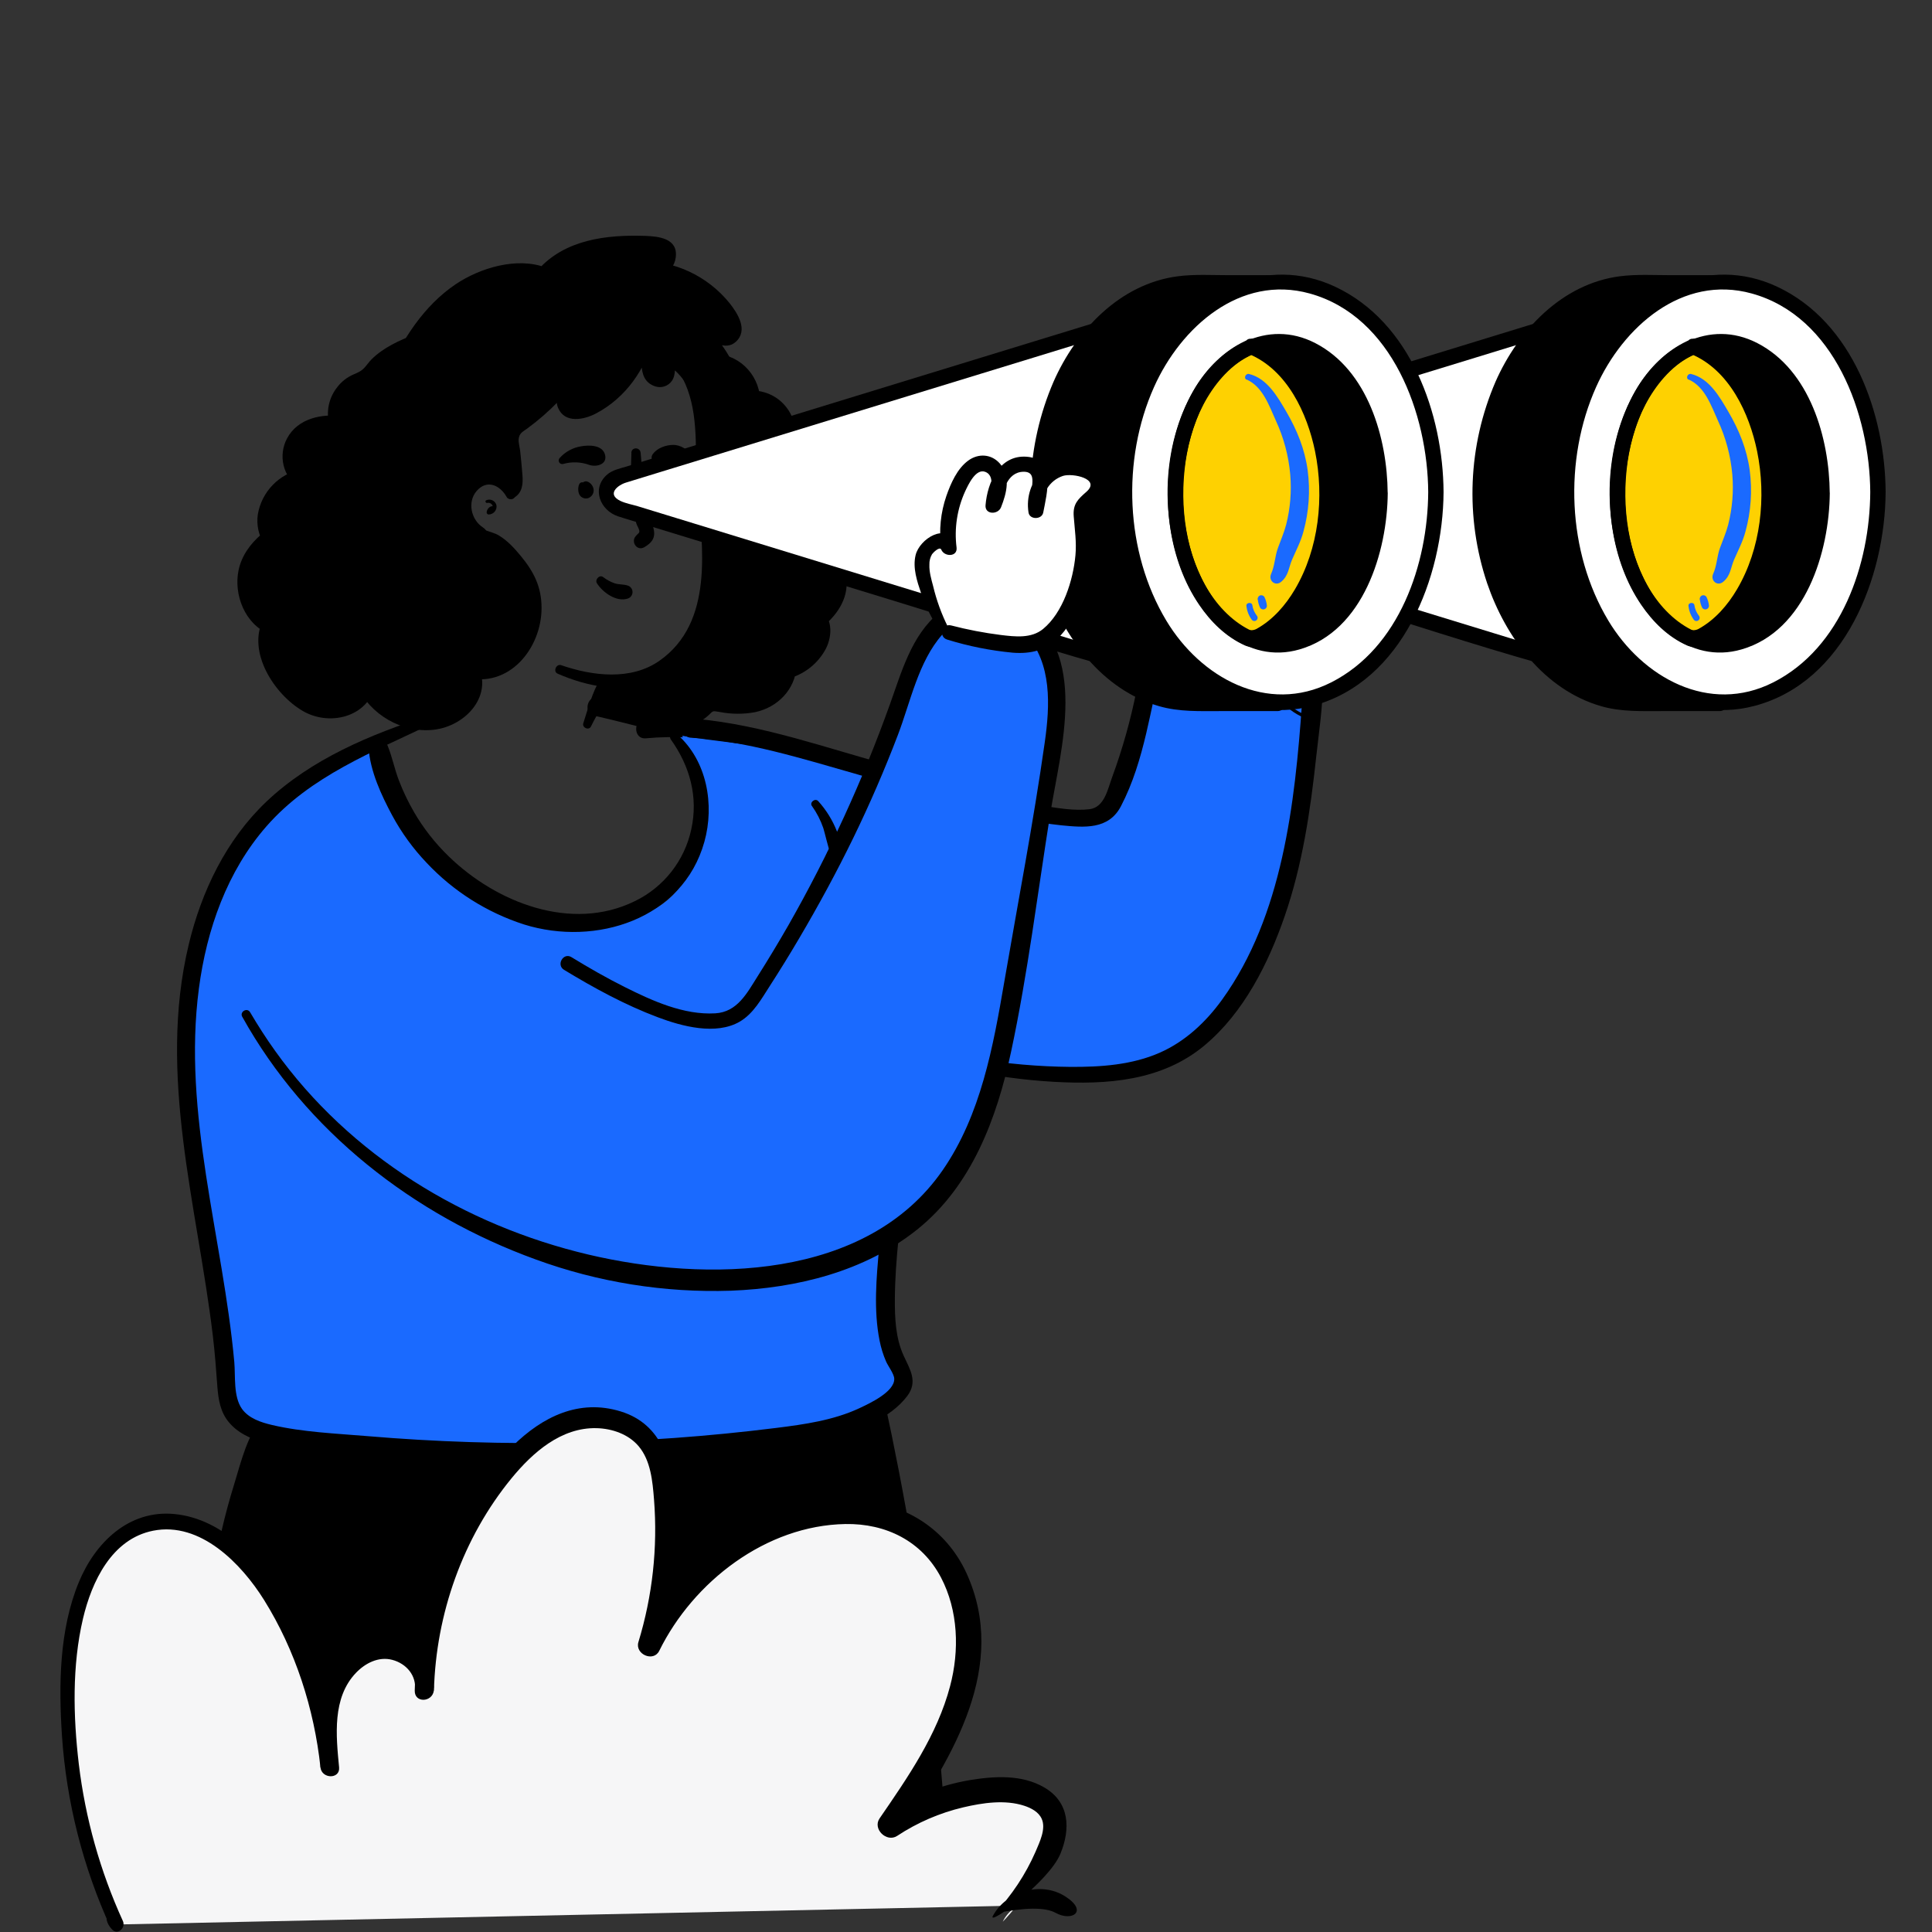 <?xml version="1.0" encoding="UTF-8"?>
<svg width="500px" height="500px" viewBox="0 0 500 500" version="1.1" xmlns="http://www.w3.org/2000/svg" xmlns:xlink="http://www.w3.org/1999/xlink">
    <rect x="0" y="0" width="500" height="500" fill="#333333" stroke="none"/>
    <title>Find_Hidden_Cameras</title>
    <g id="Find_Hidden_Cameras" stroke="none" stroke-width="1" fill="none" fill-rule="evenodd">
        <g id="Group" transform="translate(15.634, 61)" fill-rule="nonzero">
            <path d="M212.55,208.179 C228.23,213.807 244.727,216.831 261.386,217.131 C270.33,217.283 279.574,216.578 287.54,212.522 C295.607,208.408 301.697,201.178 306.304,193.384 C318.425,172.859 321.326,148.354 323.515,124.613 C324.386,115.209 324.927,104.805 319.231,97.246 C312.529,88.347 297.631,87.359 289.812,95.294 C283.734,101.466 282.474,110.73 280.756,119.217 C278.982,127.976 276.404,136.553 273.054,144.839 C272.301,146.69 271.419,148.642 269.724,149.706 C268.206,150.652 266.317,150.711 264.528,150.676 C252.643,150.423 241.069,147.09 229.649,143.787 L199.941,135.193 C184.142,130.62 174.073,126.113 157.687,127.547" id="Path" fill="#1A6AFF"></path>
            <path d="M212.226,209.36 C226.553,214.827 241.634,218.066 256.944,218.964 C270.818,219.764 285.052,218.794 296.137,209.519 C306.269,201.037 312.612,188.358 316.854,176.068 C321.449,162.784 323.503,148.754 325.003,134.829 C326.31,122.738 329.316,107.526 321.914,96.734 C315.989,88.1 304.086,85.196 294.554,89.193 C283.08,94.001 280.674,106.786 278.497,117.683 C276.991,125.279 274.896,132.747 272.23,140.019 C271.054,143.146 270.248,147.931 266.347,148.418 C262.446,148.906 257.968,148.113 254.079,147.496 C245.423,146.12 237.015,143.605 228.601,141.177 C219.972,138.685 211.355,136.177 202.753,133.653 C186.108,128.757 169.08,123.702 151.522,124.837 C148.15,125.054 148.186,130.391 151.522,130.074 C166.567,128.663 181.189,132.296 195.563,136.339 C209.937,140.383 224.282,144.827 238.745,148.683 C245.372,150.533 252.14,151.839 258.98,152.586 C264.982,153.174 271.266,153.761 274.455,147.666 C280.697,135.699 282.033,122.074 285.44,109.243 C286.893,103.788 289.253,98.075 294.236,94.965 C298.465,92.448 303.535,91.75 308.287,93.031 C320.932,96.317 322.097,109.989 321.326,120.945 C319.49,146.867 316.307,176.003 300.65,197.698 C296.472,203.488 291.118,208.525 284.528,211.429 C277.291,214.615 269.23,215.156 261.392,215.109 C244.897,214.959 228.527,212.226 212.879,207.009 C211.361,206.503 210.773,208.819 212.226,209.36 L212.226,209.36 Z" id="Path" fill="#000000"></path>
            <path d="M38.857,371.9 C39.392,352.233 43.348,332.809 50.548,314.497 C51.678,311.623 52.949,308.684 55.255,306.55 C58.603,303.435 63.493,302.577 68.094,301.889 C114.545,294.966 161.461,291.624 208.425,291.891 C219.173,337.284 225.586,383.594 227.579,430.197" id="Path" fill="#000000"></path>
            <path d="M40.263,371.9 C41.027,357.902 43.448,344.043 47.477,330.614 C49.383,324.266 51.348,317.313 54.661,311.535 C58.056,305.616 64.946,305.069 71.071,304.14 C100.142,299.869 129.379,297.024 158.783,295.606 C175.322,294.801 191.862,294.518 208.419,294.507 L205.889,292.585 C216.341,336.048 222.675,380.398 224.806,425.048 C225.306,435.158 229.378,415.097 228.489,403.852 C227.56,392.05 226.344,380.274 224.841,368.527 C221.523,342.523 216.822,316.696 210.95,291.145 C210.624,290.015 209.595,289.234 208.419,289.222 C177.239,288.95 146.067,290.347 115.036,293.408 C99.863,294.865 84.732,296.701 69.641,298.915 C63.652,299.791 57.044,300.579 52.731,305.322 C48.418,310.065 46.771,317.266 44.97,323.126 C40.06,338.926 37.533,355.368 37.474,371.912 C37.474,373.74 40.198,373.717 40.298,371.912 L40.263,371.9 Z" id="Path" fill="#000000"></path>
            <path d="M128.675,113.345 C136.259,116.643 145.114,118.43 153.128,115.532 C161.142,112.634 166.797,105.393 169.462,97.534 C172.51,88.517 172.063,79.113 171.039,69.796 C169.903,59.469 171.539,48.225 167.703,38.367 C164.343,29.739 157.435,23.214 147.886,22.715 C145.626,22.597 145.05,26.347 147.339,26.717 C154.593,27.893 159.854,33.036 162.325,39.849 C165.355,48.207 164.049,57.318 164.867,65.993 C166.244,80.588 169.127,100.085 155.076,109.971 C147.668,115.191 137.683,113.945 129.598,111.147 C128.328,110.706 127.416,112.799 128.675,113.339 L128.675,113.345 Z" id="Path" fill="#000000"></path>
            <path d="M135.382,64.101 C135.944,63.86 136.598,64.046 136.948,64.547 C137.489,65.161 137.595,66.046 137.212,66.769 C137.004,67.107 136.665,67.344 136.275,67.422 C135.886,67.5 135.481,67.412 135.159,67.181 C134.917,66.951 134.746,66.657 134.665,66.334 C134.537,65.914 134.493,65.473 134.535,65.035 C134.539,64.827 134.6,64.624 134.712,64.447 C134.821,64.28 135.021,64.196 135.218,64.236" id="Path" fill="#000000"></path>
            <path d="M135.453,64.365 C136.594,64.189 137.495,66.087 136.453,66.746 C135.088,67.61 134.729,64.735 135.329,64.653 C135.747,64.594 135.677,63.977 135.329,63.871 C133.953,63.454 133.876,65.682 134.117,66.481 C134.234,67.046 134.6,67.528 135.112,67.794 C135.625,68.059 136.23,68.08 136.759,67.851 C137.28,67.611 137.684,67.173 137.879,66.634 C138.075,66.095 138.047,65.5 137.801,64.982 C137.401,64.042 136.13,63.043 135.182,63.901 C134.959,64.107 135.182,64.4 135.453,64.365 L135.453,64.365 Z" id="Path" fill="#000000"></path>
            <path d="M158.047,63.125 C158.612,62.884 159.268,63.074 159.618,63.578 C160.157,64.19 160.263,65.071 159.883,65.793 C159.676,66.133 159.337,66.37 158.947,66.449 C158.558,66.529 158.153,66.442 157.83,66.211 C157.588,65.977 157.415,65.683 157.329,65.358 C157.206,64.937 157.164,64.496 157.206,64.059 C157.215,63.862 157.273,63.67 157.376,63.501 C157.489,63.334 157.691,63.251 157.888,63.289" id="Path" fill="#000000"></path>
            <path d="M158.124,63.389 C159.265,63.219 160.16,65.117 159.124,65.77 C157.753,66.64 157.4,63.76 157.994,63.677 C158.418,63.625 158.341,63.001 157.994,62.896 C156.617,62.478 156.541,64.712 156.782,65.511 C156.901,66.076 157.267,66.558 157.781,66.824 C158.294,67.089 158.9,67.11 159.43,66.881 C159.95,66.639 160.353,66.199 160.547,65.659 C160.742,65.12 160.712,64.525 160.466,64.007 C160.071,63.066 158.8,62.067 157.853,62.925 C157.624,63.131 157.853,63.431 158.124,63.389 L158.124,63.389 Z" id="Path" fill="#000000"></path>
            <path d="M130.105,59.075 C132.348,58.435 134.737,58.528 136.924,59.34 C138.807,59.927 141.631,59.163 140.937,56.642 C140.242,54.12 136.818,54.132 134.741,54.508 C132.602,54.85 130.646,55.92 129.204,57.535 C128.92,57.835 128.868,58.286 129.076,58.642 C129.284,58.999 129.704,59.175 130.105,59.075 L130.105,59.075 Z" id="Path" fill="#000000"></path>
            <path d="M147.78,56.189 C147.633,60.55 147.456,64.888 148.027,69.226 C148.215,71.035 148.567,72.824 149.08,74.569 C149.268,75.157 149.898,76.003 149.833,76.603 C149.792,76.985 149.557,76.985 148.892,77.749 C147.568,79.265 149.233,81.705 151.11,80.617 C154.952,78.401 153.628,76.103 152.516,72.659 C150.851,67.498 150.681,61.55 150.163,56.201 C150.022,54.678 147.809,54.626 147.756,56.201 L147.78,56.189 Z" id="Path" fill="#000000"></path>
            <path d="M117.666,67.392 C118.619,60.474 109.428,57.988 104.815,61.655 C98.749,66.475 100.779,75.968 106.869,79.8 C109.581,81.511 112.053,77.244 109.375,75.521 C106.316,73.552 105.257,69.009 107.675,66.117 C110.382,62.931 113.806,64.583 115.507,67.651 C115.96,68.462 117.519,68.403 117.666,67.369 L117.666,67.392 Z" id="Path" fill="#000000"></path>
            <path d="M110.488,69.15 C111.069,69.021 111.655,69.346 111.853,69.908 C111.904,70.204 111.82,70.507 111.624,70.734 C111.428,70.961 111.141,71.09 110.841,71.084 L111.37,71.613 C111.37,71.113 111.835,71.107 112.206,71.025 C112.378,70.971 112.504,70.822 112.528,70.643 C112.552,70.464 112.47,70.287 112.317,70.19 C111.388,69.561 110.305,70.713 110.311,71.618 C110.314,71.909 110.549,72.144 110.841,72.147 C111.447,72.142 112.019,71.869 112.405,71.402 C112.791,70.935 112.951,70.321 112.841,69.726 C112.698,69.181 112.321,68.728 111.811,68.486 C111.302,68.245 110.712,68.24 110.199,68.474 C109.793,68.662 110.093,69.244 110.488,69.161 L110.488,69.15 Z" id="Path" fill="#000000"></path>
            <path d="M162.778,57.153 C162.843,55.243 160.195,54.114 158.589,54.144 C156.706,54.144 154.47,54.949 153.346,56.465 C152.122,58.076 154.393,59.639 155.847,58.963 C156.841,58.493 157.7,57.917 158.818,57.758 C159.936,57.6 161.054,58.193 162.154,57.97 C162.519,57.864 162.772,57.533 162.778,57.153 L162.778,57.153 Z" id="Path" fill="#000000"></path>
            <path d="M116.754,66.734 C118.166,66.034 118.16,64.054 117.931,62.496 C117.538,59.471 117.125,56.446 116.689,53.421 C116.513,52.624 116.535,51.797 116.754,51.011 C117.13,49.976 118.119,49.318 119.037,48.701 C124.932,44.721 129.996,39.635 133.947,33.724 C132.657,36.019 131.57,38.423 130.699,40.907 C130.354,41.677 130.225,42.526 130.328,43.364 C130.605,44.704 132.005,45.585 133.37,45.674 C134.748,45.67 136.1,45.301 137.289,44.604 C144.698,40.766 149.976,33.792 151.651,25.624 C153.193,28.563 151.369,32.448 152.828,35.464 C153.387,36.639 154.758,37.609 155.935,37.074 C157.877,36.187 156.635,33.101 157.588,31.196 C162.531,34.314 165.936,39.362 166.973,45.109 C167.077,46.241 167.357,47.349 167.803,48.395 C168.332,49.4 169.421,50.223 170.539,50.017 C171.545,49.835 172.239,48.912 172.71,48.007 C174.875,43.799 174.293,38.602 172.316,34.306 C170.339,30.009 167.132,26.418 163.972,22.903 L170.804,26.006 C171.23,26.239 171.701,26.379 172.186,26.418 C173.328,26.418 174.193,25.242 174.228,24.067 C174.163,22.916 173.753,21.812 173.051,20.898 C167.963,13.149 159.25,8.55 149.974,8.719 C151.851,8.849 153.864,8.949 155.47,7.979 C157.076,7.009 157.888,4.523 156.529,3.224 C155.741,2.471 154.552,2.371 153.464,2.318 C148.374,2.077 143.22,2.007 138.242,3.088 C133.264,4.17 128.422,6.504 125.138,10.395 C125.18,10.342 120.543,9.448 120.055,9.437 C118.018,9.421 115.985,9.618 113.988,10.024 C100.308,12.628 91.659,24.913 86.275,37.227 C83.978,42.731 83.412,48.804 84.651,54.637 C86.346,63.248 95.313,74.034 101.256,80.423 C103.674,83.039 105.745,83.362 108.14,79.218 C108.21,79.123 108.245,79.007 108.24,78.889 C108.198,78.753 108.108,78.635 107.987,78.56 C104.745,76.044 101.573,72.87 102.65,68.327 C103.374,65.264 105.168,62.249 108.057,61.003 C110.946,59.757 114.942,60.962 115.918,63.942" id="Path" fill="#000000"></path>
            <path d="M117.383,67.81 C119.555,66.575 119.766,64.212 119.572,61.932 C119.396,59.857 119.225,57.764 118.984,55.695 C118.878,54.79 118.507,53.532 118.596,52.615 C118.754,51.034 119.772,50.687 120.849,49.876 C126.577,45.674 131.551,40.533 135.559,34.67 L132.346,32.795 C130.681,35.816 127.251,41.054 128.816,44.598 C130.581,48.66 135.506,47.637 138.613,46.003 C146.262,41.982 151.593,34.476 153.475,26.13 L149.81,26.13 C151.393,30.068 148.38,37.127 153.928,38.99 C155.542,39.532 157.32,38.934 158.277,37.527 C159.453,35.763 158.777,33.6 159.453,31.72 L156.512,32.895 C161.43,36.104 164.008,40.813 165.114,46.461 C165.543,48.648 166.338,50.887 168.585,51.781 C170.586,52.58 172.463,51.781 173.751,50.164 C176.811,46.344 176.587,40.331 175.169,35.934 C173.34,30.262 169.327,25.718 165.42,21.363 L162.819,24.731 C165.237,25.83 167.656,27.152 170.162,28.058 C171.821,28.645 173.457,28.71 174.84,27.417 C178.047,24.419 175.275,20.105 173.157,17.425 C167.49,10.434 158.931,6.421 149.927,6.533 C147.133,6.533 147.174,10.647 149.927,10.841 C153.817,11.082 158.653,10.254 159.248,5.587 C159.871,0.69 154.858,0.161 151.234,0.044 C141.302,-0.274 130.54,0.984 123.579,8.861 L125.674,8.273 C118.201,5.41 108.611,8.314 102.285,12.569 C94.083,18.101 88.493,26.829 84.575,35.746 C80.044,46.061 81.633,56.947 87.464,66.311 C90.259,70.675 93.408,74.803 96.878,78.654 C99.037,81.117 102.174,85.461 105.98,83.98 C107.628,83.345 109.758,81.164 109.987,79.371 C110.299,77.02 107.169,75.915 105.957,74.258 C104.027,71.624 104.262,68.497 105.957,65.811 C107.316,63.66 112.053,60.827 113.606,64.588 C113.875,65.465 114.621,66.112 115.527,66.257 C116.433,66.401 117.343,66.018 117.872,65.269 C118.402,64.52 118.459,63.536 118.019,62.731 C116.507,59.287 112.465,57.611 108.858,58.376 C104.574,59.275 101.709,63.284 100.732,67.345 C99.685,71.712 101.515,74.922 104.557,77.925 C105.463,78.825 106.286,78.919 105.469,79.789 C104.457,80.876 103.815,80.141 102.968,79.289 C101.356,77.678 99.902,75.85 98.437,74.111 C91.965,66.422 85.816,57.841 86.181,47.366 C86.516,37.597 92.936,27.053 99.714,20.269 C105.786,14.209 116.107,9.213 124.556,12.452 C125.305,12.673 126.114,12.46 126.657,11.899 C130.558,7.509 136.006,5.369 141.749,4.658 C144.912,4.312 148.097,4.216 151.275,4.37 C152.104,4.37 154.735,4.064 155.029,5.134 C155.517,6.897 150.734,6.592 149.969,6.545 L149.969,10.853 C155.493,10.774 160.893,12.502 165.343,15.773 C167.534,17.376 169.429,19.347 170.945,21.598 C171.104,21.839 172.386,23.949 172.022,24.184 C171.833,24.302 170.18,23.355 169.903,23.232 L165.026,21.016 C162.849,20.023 160.724,22.491 162.425,24.384 C165.443,27.74 168.579,31.179 170.439,35.352 C171.408,37.47 171.91,39.771 171.91,42.1 C171.91,42.993 171.215,48.824 169.509,47.349 C168.591,46.549 168.609,43.175 168.256,42.029 C167.687,40.213 166.896,38.474 165.902,36.851 C164.035,33.869 161.526,31.339 158.559,29.445 C157.382,28.687 156.053,29.498 155.617,30.62 C155.315,31.532 155.149,32.482 155.123,33.442 C155.123,33.565 155.123,35.205 154.999,35.205 C154.44,35.27 154.164,32.566 154.152,32.348 C153.999,29.58 154.364,27.246 153.252,24.631 C152.61,23.132 150.086,23.573 149.774,25.083 C148.673,30.552 145.841,35.522 141.696,39.261 C139.889,40.883 136.518,43.804 133.929,43.628 C131.34,43.452 132.505,41.101 133.152,39.514 C133.839,37.842 134.625,36.213 135.506,34.635 C136.683,32.519 133.629,30.797 132.293,32.76 C130.213,35.831 127.828,38.684 125.174,41.277 C122.679,43.699 119.784,45.438 117.078,47.566 C114.853,49.33 114.365,51.181 114.724,53.914 C114.977,55.807 115.312,57.67 115.654,59.545 C115.93,61.091 117.236,64.559 115.801,65.817 C114.718,66.775 116.107,68.468 117.313,67.78 L117.383,67.81 Z" id="Path" fill="#000000"></path>
            <path d="M99.726,114.65 C101.832,107.679 103.486,100.602 104.904,93.49 C105.569,90.157 106.181,86.795 106.581,83.421 C106.951,80.276 107.757,76.955 105.58,74.387 C104.339,72.935 102.168,73.887 101.626,75.427 C100.744,77.937 101.173,81.305 101.038,83.98 C100.867,87.324 100.708,90.663 100.408,94.001 C99.733,100.716 98.611,107.379 97.049,113.945 C96.905,114.662 97.342,115.368 98.048,115.561 C98.754,115.754 99.489,115.369 99.732,114.68 L99.726,114.65 Z" id="Path" fill="#000000"></path>
            <path d="M137.312,127.005 C139.025,123.479 141.284,120.187 142.908,116.578 C143.873,114.45 140.937,112.605 139.707,114.709 C137.607,118.312 136.589,122.244 135.324,126.171 C134.953,127.346 136.771,128.122 137.312,127.005 Z" id="Path" fill="#000000"></path>
            <path d="M168.45,31.808 C173.951,31.625 179.041,36.669 178.953,42.17 C182.212,42.173 185.209,43.957 186.764,46.819 C188.319,49.681 188.182,53.163 186.408,55.895 C189.327,56.584 191.709,58.683 192.758,61.49 C193.806,64.298 193.382,67.443 191.627,69.873 C194.463,70.496 197.116,72.424 198.099,75.163 C199.082,77.902 197.97,81.364 195.351,82.628 C198.764,83.521 200.782,87.442 200.317,90.933 C199.852,94.424 197.375,97.399 194.48,99.38 C196.316,99.967 196.44,102.554 195.74,104.346 C194.282,107.977 191.14,110.668 187.326,111.553 C187.279,115.232 184.337,118.424 180.853,119.705 C177.37,120.987 173.551,120.698 169.945,119.958 C169.28,119.758 168.577,119.724 167.897,119.858 C166.926,120.146 166.332,121.086 165.62,121.809 C162.678,124.748 157.612,123.99 154.07,121.809 C153.572,121.449 153.008,121.189 152.41,121.045 C151.608,121.02 150.812,121.192 150.092,121.545 C148.197,122.301 146.095,122.368 144.155,121.733 C142.261,121.022 142.072,118.882 141.99,116.86 C149.421,116.572 155.347,113.957 160.819,108.955 C166.352,103.88 169.938,97.034 170.957,89.599 C171.792,83.345 170.756,77.014 169.98,70.754 C168.572,59.424 168.01,48.006 168.297,36.592" id="Path" fill="#000000"></path>
            <path d="M168.45,32.989 C173.211,33.405 176.859,37.396 176.84,42.17 C176.865,43.326 177.796,44.258 178.953,44.286 C184.213,44.78 186.749,50.123 184.131,54.567 C183.73,55.275 183.675,56.128 183.982,56.882 C184.29,57.635 184.925,58.207 185.708,58.434 C190.232,59.775 191.844,64.583 189.179,68.427 C188.108,69.973 189.232,72.1 190.874,72.588 C193.716,73.429 197.852,77.62 193.763,79.924 C191.321,81.305 192.056,84.779 194.51,85.608 C200.158,87.524 195.798,94.483 192.839,96.593 C191.074,97.863 190.485,101.002 192.839,102.136 C192.843,102.585 192.759,103.03 192.592,103.447 C192.274,104.205 191.83,104.905 191.28,105.516 C190.015,106.969 188.325,107.987 186.449,108.426 C185.073,108.843 184.123,110.098 184.095,111.535 C183.783,115.996 178.706,117.472 174.975,117.413 C172.622,117.36 170.233,116.402 167.915,116.707 C165.979,116.96 165.073,118.095 163.672,119.3 C160.607,121.933 157.606,119.887 154.482,118.518 C152.581,117.671 151.163,118.024 149.298,118.606 C148.386,118.888 147.121,119.488 146.126,119.194 C144.732,118.806 144.82,118.247 144.673,116.843 L142.008,119.511 C149.574,118.7 156.082,116.343 161.872,111.282 C167.587,106.246 171.537,99.515 173.145,92.073 C175.069,83.104 173.145,74.017 172.28,65.035 C171.415,55.565 171.093,46.053 171.315,36.545 C171.386,32.725 165.473,32.731 165.373,36.545 C165.163,44.93 165.432,53.319 166.179,61.673 C166.897,69.832 168.791,78.078 168.638,86.284 C168.379,100.543 156.812,114.203 142.002,114.198 C140.538,114.22 139.356,115.398 139.33,116.86 C139.33,119.247 139.583,121.768 141.502,123.432 C143.602,125.254 146.838,125.36 149.433,124.854 C151.028,124.543 151.704,124.166 153.199,124.854 C154.386,125.468 155.63,125.968 156.912,126.347 C159.443,127.08 162.142,126.991 164.62,126.094 C165.702,125.667 166.699,125.047 167.562,124.266 C169.062,122.914 168.538,122.92 170.598,123.255 C173.63,123.852 176.749,123.87 179.788,123.308 C185.607,122.062 190.073,117.513 190.526,111.553 L188.173,114.656 C192.496,113.585 196.143,110.698 198.176,106.739 C199.823,103.394 199.941,98.439 196.057,96.611 L196.057,102.154 C200.082,99.215 203.553,95.042 203.489,89.81 C203.498,85.202 200.558,81.103 196.187,79.63 L196.928,85.308 C200.465,83.21 202.21,79.046 201.223,75.057 C200.153,70.854 196.516,68.08 192.398,67.139 L194.092,71.301 C198.299,64.324 195.081,55.56 187.126,53.356 L188.702,57.224 C193.051,49.529 187.879,40.178 178.97,40.054 L181.089,42.17 C180.683,35.611 175.164,30.215 168.468,30.632 C167.818,30.632 167.291,31.158 167.291,31.808 C167.291,32.457 167.818,32.983 168.468,32.983 L168.45,32.989 Z" id="Path" fill="#000000"></path>
            <path d="M81.955,130.381 C67.415,136.17 66.123,137.121 54.873,147.995 C36.233,166.023 31.172,194.136 32.737,220.005 C34.303,245.873 41.428,271.142 43.028,297.034 C43.158,299.209 43.27,301.448 44.164,303.441 C46.518,308.69 53.184,310.171 58.909,310.888 C101.255,316.201 144.103,316.156 186.437,310.753 C197.099,309.395 208.437,307.356 216.216,299.944 C217.122,299.08 218.01,298.075 218.228,296.84 C218.54,295.077 217.451,293.443 216.616,291.879 C214.08,287.13 213.597,281.57 213.574,276.191 C213.538,266.822 214.751,257.5 215.757,248.183 C218.046,226.817 219.169,204.928 213.909,184.115 C208.649,163.301 196.146,143.405 176.999,133.612 C168.762,129.398 168.384,133.612 160.776,128.814 C171.125,163.07 161.653,179.43 132.359,177.897 C103.064,176.363 86.263,160.524 81.955,130.381 Z" id="Path" fill="#1A6AFF"></path>
            <path d="M180.636,129.28 C179.588,127.217 175.599,126.87 173.628,126.529 C170.015,125.942 166.397,125.395 162.784,124.825 C154.835,123.573 147.256,121.545 139.501,119.452 C136.4,118.618 135.071,123.567 138.183,124.237 C146.144,126 153.84,128.351 161.925,129.586 C165.614,130.174 169.303,130.65 173.004,131.096 C175.116,131.349 178.694,132.166 180.465,130.626 C180.816,130.266 180.885,129.717 180.636,129.28 Z" id="Path" fill="#000000"></path>
            <path d="M95.313,124.219 C80.291,129.027 64.922,135.458 53.325,146.449 C42.917,156.324 36.503,169.661 33.202,183.48 C25.1,217.348 35.426,251.075 39.451,284.702 C39.975,289.117 40.31,293.519 40.628,297.969 C40.887,301.296 41.416,304.476 43.623,307.103 C48.1,312.434 55.902,312.981 62.322,313.739 C81.009,315.963 99.806,317.14 118.625,317.266 C137.83,317.396 157.027,316.436 176.123,314.391 C184.054,313.545 192.15,312.799 199.905,310.865 C206.684,309.148 214.798,306.074 219.163,300.285 C221.964,296.558 219.887,293.455 218.216,289.816 C216.127,285.249 215.927,280.059 215.957,275.122 C216.016,265.006 217.463,254.972 218.475,244.921 C220.529,224.449 221.223,203.635 216.28,183.498 C215.521,180.4 210.72,181.734 211.497,184.814 C215.668,201.56 215.81,218.906 214.492,236.04 C213.827,244.604 212.726,253.115 211.914,261.667 C211.173,269.632 210.42,278.043 212.003,285.96 C212.365,287.803 212.923,289.602 213.668,291.327 C214.168,292.502 215.763,294.554 215.798,295.823 C215.898,299.227 209.326,302.242 206.725,303.465 C200.041,306.574 192.521,307.638 185.272,308.543 C167.743,310.739 150.11,312.014 132.446,312.364 C114.777,312.723 97.101,312.158 79.491,310.671 C71.318,309.983 62.74,309.654 54.737,307.779 C51.919,307.115 48.736,306.08 46.982,303.606 C44.723,300.408 45.329,295.165 45,291.474 C42.058,259.298 31.549,227.335 35.844,194.795 C37.845,179.6 43.123,164.5 53.337,152.833 C64.74,139.813 80.927,133.606 96.131,126.294 C97.266,125.753 96.472,123.89 95.278,124.272 L95.313,124.219 Z" id="Path" fill="#000000"></path>
            <path d="M138.854,89.957 C140.348,92.308 143.902,94.901 146.85,93.901 C147.575,93.664 148.064,92.988 148.064,92.226 C148.064,91.464 147.575,90.789 146.85,90.551 C145.762,90.175 144.567,90.328 143.455,89.963 C142.377,89.594 141.367,89.05 140.466,88.353 C139.513,87.624 138.248,89.023 138.854,89.963 L138.854,89.957 Z" id="Path" fill="#000000"></path>
            <path d="M105.263,73.911 C105.657,76.914 109.146,76.785 112.994,79.407 C115.501,81.111 118.443,85.179 120.172,87.671 C121.297,89.439 121.964,91.459 122.114,93.549 C122.655,98.398 121.632,103.541 118.549,107.338 C115.465,111.135 110.135,113.216 105.48,111.735 C107.316,114.556 106.734,118.524 104.604,121.139 C102.474,123.755 99.067,125.066 95.707,125.289 C88.59,125.622 81.99,121.586 79.05,115.103 C78.709,119.999 72.931,123.126 68.112,122.156 C63.293,121.186 59.545,117.372 56.856,113.257 C54.379,109.466 52.531,104.44 54.773,100.532 C51.189,99.356 47.994,93.196 48.3,89.452 C48.606,85.708 49.589,82.398 54.773,78.284 C56.279,77.108 58.021,78.695 59.215,80.206 C56.367,81.27 53.731,77.855 53.531,74.81 C53.161,69.208 57.597,63.707 63.151,62.884 C59.651,61.021 59.209,55.66 61.71,52.58 C64.211,49.5 68.659,48.583 72.554,49.312 C70.53,44.98 73.331,39.137 77.979,38.003 C78.543,37.919 79.087,37.734 79.585,37.456 C79.999,37.11 80.344,36.689 80.603,36.216 C83.545,31.667 88.982,29.48 94.066,27.552 C95.331,27.076 97.519,27.429 97.037,28.687" id="Path" fill="#000000"></path>
            <path d="M104.127,73.911 C104.592,77.373 107.657,78.296 110.34,79.93 C114.137,82.418 117.14,85.944 118.99,90.087 C122.603,98.374 116.672,112.064 106.175,109.231 C105.158,108.98 104.089,109.353 103.451,110.183 C102.813,111.013 102.728,112.141 103.233,113.057 C106.763,119.352 98.273,123.15 93.23,122.591 C88,121.912 83.504,118.553 81.374,113.733 C80.115,111.012 76.667,112.799 76.367,115.091 C75.596,121.104 67.417,119.887 64.063,117.383 C60.033,114.374 54.461,107.109 57.003,101.854 C57.803,100.232 57.085,98.674 55.449,98.033 C52.325,96.817 50.525,91.897 50.895,88.805 C51.068,87.216 51.599,85.687 52.449,84.332 C53.098,83.26 53.928,82.307 54.902,81.517 C56.267,80.506 56.303,80.741 57.385,82.022 L58.515,77.743 C55.061,78.601 56.332,71.707 57.015,70.361 C58.358,67.709 60.887,65.855 63.822,65.37 C66.117,64.941 66.176,61.755 64.411,60.668 C62.369,59.392 62.198,56.371 63.516,54.479 C65.281,51.933 68.977,51.428 71.807,51.875 C73.572,52.151 75.925,50.699 75.072,48.618 C74.089,46.389 74.554,43.787 76.249,42.035 C77.973,40.272 80.568,40.478 82.251,38.538 C84.175,36.316 85.622,34.523 88.27,33.06 C89.59,32.341 90.954,31.705 92.353,31.155 C92.889,30.938 93.424,30.714 93.971,30.526 C94.301,30.352 94.657,30.231 95.025,30.168 C95.809,30.085 95.568,29.596 94.301,28.698 C93.971,32.225 99.29,32.078 99.732,28.698 C100.32,24.031 94.436,24.449 91.7,25.53 C87.687,27.123 83.627,28.922 80.521,31.996 C79.856,32.66 79.344,33.448 78.714,34.129 C77.826,35.093 77.085,35.364 75.89,35.893 C74.164,36.627 72.666,37.81 71.554,39.32 C69.184,42.365 68.579,46.426 69.959,50.029 L73.225,46.767 C67.812,45.944 61.457,47.202 58.662,52.451 C56.308,56.818 57.562,62.496 61.816,65.117 L62.434,60.415 C56.6,61.6 52.096,66.244 51.095,72.106 C50.26,77.355 53.643,84.238 59.862,82.686 C61.863,82.193 62.181,79.818 60.992,78.407 C58.327,75.251 55.32,74.399 52.054,77.232 C49.177,79.706 46.9,82.792 46.112,86.548 C44.776,92.884 47.765,100.573 54.049,103.088 L52.49,99.268 C48.265,107.738 55.308,118.665 62.74,123.008 C70.059,127.258 80.568,124.272 81.698,115.126 L76.69,116.478 C80.162,123.914 88.364,128.775 96.59,127.864 C104.927,126.941 112.423,118.823 107.699,110.459 L104.757,114.286 C116.06,117.295 124.515,106.827 124.521,96.341 C124.521,90.904 122.538,86.995 119.16,82.898 C117.501,80.882 115.707,78.919 113.453,77.561 C111.535,76.385 107.069,75.962 106.316,73.646 C105.951,72.5 103.915,72.618 104.092,73.946 L104.127,73.911 Z" id="Path" fill="#000000"></path>
            <path d="M157.977,130.379 C162.901,137.245 165.108,145.256 163.272,153.62 C161.532,161.733 156.147,168.592 148.674,172.212 C132.258,180.276 112.782,172.582 100.497,160.627 C96.988,157.241 93.967,153.385 91.518,149.171 C90.015,146.579 88.718,143.872 87.64,141.077 C86.464,138.062 85.875,134.858 84.645,131.878 C83.68,129.527 79.585,129.486 79.768,132.536 C80.138,138.538 83.08,144.851 85.899,150.094 C88.301,154.534 91.285,158.636 94.772,162.29 C101.695,169.664 110.381,175.16 120.014,178.26 C138.507,184.027 161.054,176.926 166.661,156.853 C169.327,147.296 167.356,135.857 159.642,129.074 C158.794,128.328 157.229,129.321 157.977,130.362 L157.977,130.379 Z" id="Path" fill="#000000"></path>
            <path d="M48.083,201.554 C71.418,242.893 118.26,269.032 165.761,270.231 C187.19,270.772 210.138,265.87 224.959,250.399 C239.398,235.334 243.435,213.41 246.824,192.796 C249.962,173.834 253.084,154.874 256.191,135.916 C257.609,127.293 259.003,118.283 256.379,109.966 C253.755,101.648 245.788,94.289 237.104,95.488 C231.808,96.223 227.348,99.944 224.388,104.37 C221.429,108.796 219.722,113.962 217.957,118.988 C208.473,146.042 195.757,171.854 180.082,195.865 C178.629,198.086 177.076,200.361 174.787,201.742 C171.257,203.835 166.82,203.276 162.766,202.653 C147.697,200.332 154.84,202.177 131.264,188.37" id="Path" fill="#1A6AFF"></path>
            <path d="M47.065,202.148 C63.54,231.772 91.341,253.456 122.997,264.941 C139.156,270.855 156.304,273.603 173.504,273.035 C190.568,272.377 208.09,268.08 221.67,257.253 C235.85,245.938 242.37,228.357 246.041,211.159 C250.372,190.862 252.902,170.102 256.167,149.618 C258.886,132.572 266.394,107.944 248.818,96.182 C242.046,91.656 233.744,92.373 227.507,97.463 C220.211,103.423 217.698,112.91 214.633,121.398 C207.571,141.105 198.812,160.164 188.455,178.36 C185.874,182.863 183.195,187.308 180.418,191.697 C177.688,196.017 175.187,200.914 169.48,201.249 C161.307,201.731 153.134,197.992 146.021,194.43 C141.313,192.079 136.742,189.452 132.252,186.707 C130.163,185.425 128.245,188.717 130.334,189.987 C138.083,194.689 146.126,199.086 154.635,202.277 C160.86,204.628 169.65,206.98 175.817,203.4 C179.347,201.343 181.453,197.475 183.595,194.16 C186.215,190.096 188.751,185.982 191.203,181.816 C196.187,173.352 200.894,164.694 205.201,155.848 C209.441,147.137 213.289,138.252 216.745,129.192 C219.999,120.675 222.041,110.201 228.225,103.23 C234.409,96.258 243.523,96.252 249.83,103.159 C256.668,110.677 256.091,121.645 254.761,131.026 C251.819,151.781 247.824,172.435 244.276,193.09 C241.399,209.866 238.216,227.534 228.348,241.818 C208.614,270.384 167.156,270.872 136.671,263.689 C104.533,256.113 74.89,238.003 55.567,210.965 C53.249,207.732 51.107,204.387 49.095,200.972 C48.33,199.662 46.323,200.837 47.059,202.148 L47.065,202.148 Z" id="Path" fill="#000000"></path>
            <path d="M14.591,437.056 C4.386,414.836 0.237,390.318 2.565,365.981 C3.883,352.462 9.367,336.774 22.57,333.389 C35.991,329.944 48.553,341.577 55.585,353.503 C63.31,366.632 68.125,381.264 69.706,396.411 C69.118,390.327 68.529,384.068 70.236,378.19 C71.942,372.312 76.514,366.851 82.592,365.964 C88.67,365.076 95.348,370.513 94.213,376.544 C94.642,356.495 101.492,337.112 113.759,321.239 C118.496,315.144 124.291,309.483 131.628,307.038 C138.966,304.593 148.103,306.309 152.51,312.634 C154.893,316.026 155.676,320.275 156.141,324.39 C157.66,337.966 156.387,351.709 152.399,364.776 C160.038,349.04 173.967,337.252 190.762,332.313 C200.57,329.492 211.691,329.327 220.423,334.611 C232.779,342.088 237.045,358.71 234.238,372.876 C231.431,387.042 223.059,399.397 214.862,411.3 C223.012,405.891 232.464,402.761 242.234,402.236 C248.448,401.913 256.244,403.999 257.344,410.095 C257.762,412.446 257.032,414.797 256.167,417.007 C253.388,424.197 249.21,430.765 243.876,436.333 C246.418,431.085 253.808,428.904 258.792,431.937" id="Path" fill="#F6F6F7"></path>
            <path d="M13.35,438.332 C14.827,439.925 16.963,437.903 16.168,436.157 C10.292,423.279 6.444,409.57 4.759,395.518 C3.306,383.233 2.994,370.043 5.842,357.899 C8.113,348.283 13.291,337.268 24,335.146 C36.238,332.724 46.841,343.687 52.702,353.068 C60.798,366.04 65.676,381.234 67.3,396.388 C67.623,399.432 72.419,399.491 72.124,396.388 C71.336,388.217 70.295,378.378 76.508,371.912 C78.909,369.408 82.357,367.645 85.881,368.568 C89.541,369.526 92.242,372.682 91.73,376.497 L96.672,376.497 C97.196,356.718 104.151,336.951 116.748,321.58 C122.226,314.909 129.593,308.378 138.766,308.608 C142.755,308.708 146.968,310.142 149.616,313.245 C152.799,316.984 153.252,322.397 153.628,327.088 C154.602,339.525 153.231,352.034 149.586,363.965 C148.633,367.104 153.481,369.255 154.976,366.234 C163.802,348.313 182.63,333.771 203.147,333.418 C213.633,333.236 222.941,337.826 227.889,347.243 C232.379,355.801 232.696,366.187 230.243,375.392 C226.913,388.017 219.311,398.968 212.003,409.601 C210.126,412.328 213.821,415.908 216.539,414.133 C221.766,410.679 227.562,408.176 233.661,406.738 C238.692,405.563 244.453,404.687 249.477,406.339 C251.243,406.927 253.167,407.92 253.961,409.713 C255.138,412.328 253.373,415.808 252.372,418.206 C249.789,424.108 246.206,429.521 241.781,434.206 C249.603,432.607 254.859,432.552 257.55,434.041 C261.787,436.392 266.099,433.665 260.057,429.791 C253.802,425.789 244.788,428.416 241.322,434.829 C239.763,437.721 255.783,426.05 258.798,418.759 C261.463,412.293 261.198,405.416 254.614,401.584 C248.801,398.204 241.734,398.645 235.356,399.691 C227.442,401.044 219.894,404.022 213.191,408.437 L217.728,412.969 C231.055,393.572 245.382,370.031 234.509,346.173 C229.802,335.857 220.481,329.127 209.255,327.652 C197.611,326.13 185.572,329.703 175.558,335.546 C164.427,342.043 155.479,351.697 149.851,363.283 L155.246,365.558 C158.847,353.456 160.201,340.799 159.242,328.21 C158.43,318 155.929,307.638 144.985,304.27 C123.403,297.645 107.051,323.079 99.861,339.537 C94.75,351.218 91.977,363.787 91.7,376.532 C91.63,379.812 96.237,379.577 96.643,376.532 C97.278,371.83 94.389,367.433 90.335,365.176 C86.069,362.816 80.858,362.951 76.72,365.529 C65.958,371.994 66.199,385.514 67.27,396.423 L72.095,396.423 C70.529,381.56 65.923,367.177 58.562,354.167 C52.46,343.463 42.546,332.054 29.448,330.826 C17.622,329.709 8.919,338.338 4.736,348.548 C-0.312,360.832 -0.46,375.121 0.399,388.164 C1.555,405.399 5.844,422.28 13.056,437.979 L15.874,435.804 C12.297,431.954 10.49,435.264 13.35,438.332 Z" id="Path" fill="#000000"></path>
            <path d="M385.184,109.307 L258.68,70.513 C256.909,69.971 255.703,68.337 255.703,66.487 L255.703,66.487 C255.703,64.637 256.909,63.003 258.68,62.461 L385.184,23.667 L385.184,109.307 Z" id="Path" fill="#FFFFFF"></path>
            <path d="M385.714,107.391 L342.367,94.101 L273.996,73.129 L263.881,70.031 C262.428,69.585 260.698,69.297 259.321,68.632 C255.685,66.869 258.662,64.518 260.827,63.877 L268.477,61.526 L333.629,41.541 L366.579,31.443 L378.347,27.828 C380.436,27.188 382.819,26.747 384.819,25.842 C385.106,25.735 385.398,25.647 385.696,25.577 L383.183,23.661 L383.183,109.301 C383.183,111.852 387.155,111.858 387.155,109.301 L387.155,23.667 C387.147,23.05 386.854,22.471 386.362,22.098 C385.87,21.725 385.234,21.599 384.637,21.757 L339.166,35.705 L270.053,56.9 L260.975,59.716 C259.292,60.227 257.279,60.627 255.92,61.797 C251.754,65.4 254.073,71.078 258.709,72.624 C260.775,73.311 262.875,73.905 264.958,74.54 L329.81,94.395 C347.762,99.897 365.644,105.851 383.731,110.93 C384.043,111.018 384.319,111.118 384.654,111.212 C387.108,111.97 388.155,108.143 385.714,107.391 Z" id="Path" fill="#000000"></path>
            <path d="M447.954,66.628 C447.954,47.402 440.587,30.509 429.46,20.828 L429.46,12.205 L407.69,12.205 C385.466,12.205 367.456,36.569 367.456,66.628 C367.456,96.687 385.466,121.045 407.69,121.045 L429.46,121.045 L429.46,112.422 C440.587,102.742 447.954,85.849 447.954,66.628 Z" id="Path" fill="#000000"></path>
            <path d="M448.948,66.628 C448.866,54.379 446.041,42.029 439.622,31.502 C438.284,29.304 436.786,27.208 435.138,25.23 C434.285,24.208 433.373,23.214 432.449,22.291 C432.085,21.927 430.496,20.74 430.455,20.663 C429.949,19.646 430.455,17.095 430.455,15.961 L430.455,12.205 C430.448,11.659 430.007,11.218 429.46,11.212 L416.834,11.212 C412.462,11.212 407.931,10.912 403.589,11.494 C388.938,13.445 377.976,25.342 372.269,38.279 C365.208,54.249 364.573,73.194 370.198,89.687 C374.846,103.312 384.59,116.649 399.029,120.804 C404.136,122.28 409.367,122.039 414.609,122.039 L429.472,122.039 C430.019,122.032 430.46,121.591 430.467,121.045 L430.467,117.577 C430.467,116.355 429.966,113.845 430.467,112.716 C430.567,112.487 431.714,111.723 432.179,111.259 C433.126,110.324 434.032,109.342 434.891,108.32 C436.639,106.252 438.224,104.053 439.634,101.742 C446.059,91.227 448.877,78.854 448.96,66.622 C448.96,66.074 448.515,65.629 447.965,65.629 C447.416,65.629 446.971,66.074 446.971,66.622 C446.889,79.348 443.758,92.232 436.551,102.865 C434.933,105.268 433.093,107.513 431.055,109.572 C430.043,110.6 428.772,111.306 428.484,112.71 C427.954,115.256 428.484,118.43 428.484,121.039 L429.472,120.052 C422,120.052 414.509,120.228 407.037,120.052 C392.021,119.682 380.506,107.973 374.516,95.095 C367.209,79.389 366.561,60.415 372.163,44.098 C376.87,30.421 386.996,16.872 401.888,13.792 C406.478,12.846 411.367,13.204 416.01,13.204 L429.478,13.204 L428.49,12.217 C428.49,14.874 428.101,17.818 428.49,20.446 C428.707,21.933 430.014,22.638 431.061,23.696 C433.099,25.755 434.939,28 436.556,30.403 C443.764,41.042 446.895,53.914 446.977,66.652 C447.049,67.144 447.474,67.508 447.973,67.502 C448.471,67.496 448.888,67.122 448.948,66.628 Z" id="Path" fill="#A0D195"></path>
            <path d="M449.942,66.628 C449.86,54.214 447,41.677 440.481,31.002 C439.095,28.736 437.543,26.575 435.839,24.537 C434.985,23.514 434.073,22.521 433.15,21.598 C433.026,21.469 431.973,20.246 431.738,20.234 C431.196,20.234 431.42,20.563 431.449,20.669 C431.073,19.341 431.449,17.354 431.449,15.967 L431.449,12.205 C431.433,11.114 430.552,10.234 429.46,10.218 L416.834,10.218 C412.456,10.218 407.943,9.936 403.589,10.5 C388.585,12.44 377.264,24.513 371.41,37.78 C364.279,54.31 363.506,72.887 369.239,89.951 C373.999,103.911 383.984,117.507 398.741,121.762 C403.93,123.261 409.243,123.032 414.58,123.032 L429.443,123.032 C430.535,123.016 431.416,122.136 431.432,121.045 C431.432,118.471 430.843,115.214 431.432,112.716 C431.602,111.976 431.314,113.351 431.432,113.304 C431.932,113.116 432.485,112.323 432.855,111.958 C433.801,111.018 434.703,110.038 435.562,109.019 C437.364,106.885 439.003,104.617 440.463,102.236 C446.977,91.58 449.842,79.019 449.925,66.616 C449.925,64.059 445.971,64.059 445.953,66.616 C445.865,79.183 442.776,91.891 435.668,102.36 C434.107,104.692 432.332,106.874 430.367,108.878 C429.149,110.107 427.689,110.924 427.501,112.716 C427.213,115.432 427.501,118.318 427.501,121.045 L429.484,119.064 C422.011,119.064 414.521,119.241 407.049,119.064 C392.38,118.694 381.224,107.138 375.387,94.595 C368.191,79.124 367.621,60.433 373.11,44.363 C377.676,30.997 387.591,17.754 402.141,14.75 C406.637,13.821 411.456,14.192 416.016,14.192 L429.484,14.192 L427.501,12.211 C427.501,14.915 427.236,17.742 427.501,20.44 C427.684,22.303 429.102,23.114 430.367,24.39 C432.329,26.385 434.101,28.557 435.662,30.879 C442.77,41.377 445.859,54.055 445.947,66.628 C445.988,69.179 449.96,69.185 449.942,66.628 Z" id="Path" fill="#000000"></path>
            <ellipse id="Oval" fill="#FFFFFF" cx="429.46" cy="66.628" rx="40.234" ry="54.423"></ellipse>
            <path d="M468.388,66.346 C468.277,84.949 460.951,106.645 443.282,115.602 C426.689,124.008 409.426,114.315 400.606,99.626 C389.938,81.858 389.02,57.952 397.446,39.143 C404.36,23.69 419.705,9.971 437.721,14.956 C459.174,20.893 468.265,46.344 468.388,66.358 C468.388,68.915 472.378,68.92 472.366,66.358 C472.237,46.161 463.899,22.409 444.359,13.228 C426.383,4.781 407.743,14.292 397.793,30.074 C385.743,49.189 384.849,75.157 394.016,95.582 C401.665,112.593 418.828,126.876 438.451,121.68 C461.881,115.473 472.225,88.27 472.366,66.358 C472.378,63.795 468.406,63.789 468.388,66.346 Z" id="Path" fill="#000000"></path>
            <ellipse id="Oval" fill="#000000" cx="429.46" cy="66.628" rx="26.454" ry="39.282"></ellipse>
            <path d="M422.57,28.692 C411.303,33.195 403.006,48.471 403.006,66.628 C403.006,84.785 411.303,100.055 422.57,104.558 C433.838,100.055 442.134,84.779 442.134,66.628 C442.134,48.477 433.838,33.195 422.57,28.692 Z" id="Path" fill="#FED101"></path>
            <path d="M422.306,27.734 C411.267,32.36 405.272,44.233 403.095,55.425 C400.517,68.615 402.289,83.686 409.961,94.989 C412.797,99.18 416.686,103.218 421.458,105.157 C425.201,106.692 431.126,100.185 433.197,97.657 C441.634,87.342 444.253,72.817 442.723,59.851 C441.246,47.214 435.321,32.972 422.823,27.734 C421.647,27.241 421.135,29.163 422.294,29.651 C432.497,33.924 437.951,45.256 440.034,55.513 C442.505,67.616 441.069,81.24 434.738,91.997 C432.226,96.247 428.854,100.138 424.483,102.577 C420.223,104.928 414.598,98.051 412.344,94.965 C405.283,85.314 403.124,72.512 404.289,60.821 C405.466,48.906 410.961,34.647 422.835,29.668 C423.994,29.151 423.488,27.241 422.306,27.734 Z" id="Path" fill="#A0D195"></path>
            <path d="M422.041,26.8 C410.661,31.573 404.389,43.593 402.136,55.184 C399.511,68.627 401.282,83.985 409.102,95.518 C412.097,99.926 416.039,103.841 420.958,106.039 C425.253,107.961 431.467,101.337 433.903,98.398 C442.517,87.882 445.276,73.123 443.735,59.892 C442.205,46.749 436.086,32.266 423.106,26.817 C420.752,25.836 419.723,29.674 422.047,30.644 C431.902,34.758 437.092,45.962 439.11,55.801 C441.522,67.645 440.099,81.005 433.897,91.521 C431.473,95.635 428.213,99.391 423.994,101.737 C420.464,103.717 415.121,97.075 413.221,94.483 C406.254,84.979 404.148,72.359 405.301,60.838 C406.443,49.435 411.709,35.428 423.118,30.644 C425.424,29.633 424.4,25.789 422.041,26.8 Z" id="Path" fill="#000000"></path>
            <path d="M453.932,66.628 C453.826,79.277 449.689,95.059 437.757,101.701 C426.783,107.808 415.986,100.097 410.644,90.392 C403.648,77.661 403.195,61.003 408.431,47.59 C412.403,37.421 421.906,26.471 434.032,29.956 C448.742,34.212 453.82,53.268 453.932,66.599 C453.932,69.15 457.921,69.156 457.903,66.599 C457.786,52.41 452.796,34.823 439.181,27.805 C426.677,21.339 413.992,28.98 407.602,40.148 C399.452,54.373 398.899,73.264 405.248,88.253 C410.161,99.885 421.429,111.041 435.103,107.062 C451.619,102.277 457.792,81.787 457.915,66.599 C457.921,64.071 453.949,64.071 453.932,66.628 Z" id="Path" fill="#000000"></path>
            <path d="M421.447,37.245 C425.565,39.09 427.219,43.975 428.949,47.825 C430.991,52.232 432.255,56.959 432.685,61.797 C433.057,66.166 432.695,70.566 431.614,74.816 C431.067,76.908 430.208,78.813 429.484,80.835 C428.678,83.092 428.719,85.308 427.719,87.547 C426.972,89.27 428.831,90.845 430.343,89.563 C432.279,87.929 432.232,85.972 433.15,83.838 C434.203,81.405 435.397,79.195 436.092,76.573 C437.517,71.41 437.891,66.014 437.192,60.703 C436.456,55.272 434.444,50.311 431.685,45.591 C429.413,41.7 426.724,36.933 422.023,35.787 C421.164,35.575 420.517,36.88 421.394,37.274 L421.447,37.245 Z" id="Path" fill="#1A6AFF"></path>
            <path d="M424.3,94.242 C424.378,94.951 424.577,95.641 424.889,96.282 C425.115,96.634 425.544,96.798 425.948,96.688 C426.352,96.578 426.638,96.218 426.654,95.8 C426.578,95.003 426.359,94.227 426.007,93.508 C425.767,93.102 425.264,92.936 424.83,93.12 C424.396,93.309 424.162,93.783 424.277,94.242 L424.3,94.242 Z" id="Path" fill="#1A6AFF"></path>
            <path d="M421.341,95.8 C421.472,97.071 421.932,98.287 422.676,99.327 C422.847,99.6 423.159,99.752 423.48,99.72 C423.801,99.688 424.075,99.476 424.188,99.174 C424.301,98.872 424.233,98.533 424.012,98.298 C423.402,97.511 423.009,96.579 422.87,95.594 C422.729,94.736 421.235,94.924 421.341,95.8 L421.341,95.8 Z" id="Path" fill="#1A6AFF"></path>
            <path d="M270.783,109.307 L144.279,70.513 C142.506,69.973 141.296,68.339 141.296,66.487 L141.296,66.487 C141.296,64.636 142.506,63.001 144.279,62.461 L270.783,23.667 L270.783,109.307 Z" id="Path" fill="#FFFFFF"></path>
            <path d="M271.307,107.391 L227.96,94.101 L159.589,73.129 L149.48,70.031 C148.021,69.585 146.297,69.297 144.914,68.632 C141.278,66.869 144.261,64.518 146.426,63.877 L154.076,61.526 L219.234,41.541 L252.184,31.443 L263.952,27.828 C266.046,27.188 268.424,26.747 270.424,25.842 C270.709,25.736 271,25.647 271.295,25.577 L268.783,23.661 L268.783,109.301 C268.783,111.852 272.754,111.858 272.754,109.301 L272.754,23.667 C272.747,23.05 272.456,22.472 271.965,22.098 C271.474,21.725 270.838,21.599 270.242,21.757 L224.741,35.705 L155.647,56.9 L146.574,59.716 C144.891,60.227 142.878,60.627 141.519,61.797 C137.353,65.4 139.672,71.078 144.308,72.624 C146.374,73.311 148.474,73.905 150.551,74.54 L215.404,94.395 C233.361,99.897 251.243,105.851 269.324,110.93 C269.636,111.018 269.942,111.118 270.253,111.212 C272.678,111.97 273.749,108.143 271.307,107.391 Z" id="Path" fill="#000000"></path>
            <path d="M333.553,66.628 C333.553,47.402 326.186,30.509 315.06,20.828 L315.06,12.205 L293.289,12.205 C271.071,12.205 253.055,36.569 253.055,66.628 C253.055,96.687 271.071,121.045 293.289,121.045 L315.06,121.045 L315.06,112.422 C326.186,102.742 333.553,85.849 333.553,66.628 Z" id="Path" fill="#000000"></path>
            <path d="M334.547,66.628 C334.465,54.379 331.634,42.029 325.215,31.502 C323.877,29.305 322.381,27.209 320.737,25.23 C319.884,24.208 318.972,23.214 318.049,22.291 C317.684,21.927 316.089,20.74 316.054,20.663 C315.548,19.646 316.054,17.095 316.054,15.961 L316.054,12.205 C316.047,11.652 315.595,11.208 315.042,11.212 L302.444,11.212 C298.079,11.212 293.548,10.912 289.2,11.494 C274.555,13.445 263.587,25.342 257.88,38.279 C250.819,54.249 250.183,73.194 255.814,89.687 C260.457,103.312 270.206,116.649 284.616,120.804 C289.717,122.28 294.948,122.039 300.197,122.039 L315.042,122.039 C315.588,122.032 316.03,121.591 316.036,121.045 L316.036,117.577 C316.036,116.355 315.536,113.845 316.036,112.716 C316.136,112.487 317.278,111.723 317.748,111.259 C318.696,110.324 319.596,109.342 320.455,108.32 C322.204,106.254 323.79,104.055 325.197,101.742 C331.629,91.227 334.447,78.854 334.529,66.622 C334.529,66.074 334.084,65.629 333.535,65.629 C332.986,65.629 332.541,66.074 332.541,66.622 C332.452,79.348 329.322,92.232 322.12,102.865 C320.501,105.266 318.661,107.512 316.625,109.572 C315.607,110.6 314.342,111.306 314.047,112.71 C313.518,115.256 314.047,118.43 314.047,121.039 L315.042,120.052 C307.569,120.052 300.073,120.228 292.606,120.052 C277.591,119.682 266.076,107.973 260.086,95.095 C252.778,79.389 252.131,60.415 257.733,44.098 C262.404,30.421 272.566,16.872 287.458,13.792 C292.048,12.846 296.937,13.204 301.579,13.204 L315.042,13.204 L314.047,12.217 C314.047,14.874 313.659,17.818 314.047,20.446 C314.271,21.933 315.577,22.638 316.625,23.696 C318.661,25.756 320.501,28.002 322.12,30.403 C329.322,41.042 332.452,53.914 332.541,66.652 C332.545,67.01 332.74,67.338 333.052,67.514 C333.365,67.689 333.747,67.685 334.056,67.502 C334.364,67.319 334.551,66.986 334.547,66.628 L334.547,66.628 Z" id="Path" fill="#A0D195"></path>
            <path d="M335.536,66.628 C335.453,54.214 332.594,41.677 326.074,31.002 C324.69,28.736 323.14,26.575 321.438,24.537 C320.584,23.514 319.672,22.521 318.749,21.598 C318.619,21.469 317.572,20.246 317.331,20.234 C316.795,20.234 317.013,20.563 317.042,20.669 C316.666,19.341 317.042,17.354 317.042,15.967 L317.042,12.205 C317.03,11.109 316.139,10.225 315.042,10.218 L302.444,10.218 C298.067,10.218 293.554,9.936 289.2,10.5 C274.202,12.44 262.875,24.513 257.026,37.78 C249.89,54.308 249.117,72.888 254.855,89.951 C259.615,103.911 269.565,117.507 284.351,121.762 C289.541,123.261 294.86,123.032 300.197,123.032 L315.042,123.032 C316.131,123.013 317.009,122.134 317.025,121.045 C317.025,118.471 316.436,115.214 317.025,112.716 C317.201,111.976 316.913,113.351 317.025,113.304 C317.525,113.116 318.078,112.323 318.443,111.958 C319.39,111.018 320.29,110.042 321.155,109.019 C322.957,106.886 324.594,104.618 326.051,102.236 C332.57,91.58 335.43,79.019 335.512,66.616 C335.512,64.059 331.558,64.059 331.54,66.616 C331.458,79.183 328.369,91.891 321.255,102.36 C319.681,104.688 317.894,106.866 315.919,108.866 C314.701,110.095 313.235,110.912 313.047,112.705 C312.765,115.42 313.047,118.306 313.047,121.034 L315.042,119.082 C307.569,119.082 300.073,119.258 292.606,119.082 C277.938,118.712 266.776,107.156 260.939,94.613 C253.749,79.142 253.178,60.45 258.668,44.38 C263.234,31.014 273.148,17.771 287.699,14.768 C292.189,13.839 297.014,14.209 301.574,14.209 L315.042,14.209 L313.053,12.229 C313.053,14.932 312.794,17.76 313.053,20.458 C313.235,22.321 314.654,23.132 315.924,24.407 C317.9,26.408 319.687,28.586 321.261,30.914 C328.375,41.412 331.464,54.091 331.546,66.663 C331.582,69.179 335.553,69.185 335.536,66.628 Z" id="Path" fill="#000000"></path>
            <ellipse id="Oval" fill="#FFFFFF" cx="315.06" cy="66.628" rx="40.234" ry="54.423"></ellipse>
            <path d="M353.987,66.346 C353.87,84.949 346.55,106.645 328.875,115.602 C312.288,124.008 295.037,114.315 286.211,99.626 C275.531,81.858 274.619,57.952 283.039,39.143 C289.953,23.69 305.304,9.971 323.321,14.956 C344.773,20.893 353.864,46.344 353.987,66.358 C353.987,68.915 357.977,68.92 357.959,66.358 C357.836,46.161 349.492,22.409 329.958,13.228 C311.976,4.781 293.336,14.292 283.386,30.074 C271.336,49.189 270.442,75.157 279.609,95.582 C287.258,112.593 304.421,126.876 324.044,121.68 C347.474,115.473 357.824,88.27 357.959,66.358 C357.994,63.795 354.005,63.789 353.987,66.346 Z" id="Path" fill="#000000"></path>
            <ellipse id="Oval" fill="#000000" cx="315.06" cy="66.628" rx="26.454" ry="39.282"></ellipse>
            <path d="M308.169,28.692 C296.902,33.195 288.605,48.471 288.605,66.628 C288.605,84.785 296.902,100.055 308.169,104.558 C319.437,100.055 327.733,84.779 327.733,66.628 C327.733,48.477 319.437,33.195 308.169,28.692 Z" id="Path" fill="#FED101"></path>
            <path d="M307.905,27.734 C296.861,32.36 290.841,44.233 288.688,55.425 C286.117,68.615 287.888,83.686 295.554,94.989 C298.396,99.18 302.286,103.218 307.057,105.157 C310.8,106.692 316.725,100.185 318.79,97.657 C327.227,87.348 329.846,72.817 328.334,59.851 C326.857,47.214 320.932,32.972 308.434,27.734 C307.257,27.241 306.74,29.163 307.905,29.651 C318.107,33.924 323.556,45.256 325.645,55.513 C328.11,67.616 326.674,81.24 320.349,91.997 C317.843,96.247 314.465,100.138 310.093,102.577 C305.834,104.928 300.214,98.051 297.961,94.965 C290.9,85.314 288.741,72.512 289.906,60.821 C291.083,48.906 296.578,34.647 308.452,29.668 C309.593,29.151 309.081,27.241 307.905,27.734 Z" id="Path" fill="#A0D195"></path>
            <path d="M307.64,26.8 C296.255,31.573 289.988,43.593 287.729,55.184 C285.11,68.627 286.876,83.985 294.701,95.518 C297.69,99.926 301.638,103.841 306.551,106.039 C310.853,107.961 317.066,101.337 319.496,98.398 C328.11,87.882 330.864,73.123 329.328,59.892 C327.798,46.749 321.679,32.266 308.693,26.817 C306.34,25.836 305.316,29.674 307.64,30.644 C317.49,34.758 322.679,45.962 324.703,55.801 C327.116,67.645 325.698,81.005 319.496,91.521 C317.066,95.635 313.806,99.391 309.593,101.737 C306.034,103.717 300.72,97.075 298.814,94.483 C291.847,84.979 289.741,72.359 290.9,60.838 C292.042,49.435 297.302,35.428 308.711,30.644 C311.017,29.633 309.999,25.789 307.64,26.8 Z" id="Path" fill="#000000"></path>
            <path d="M339.525,66.628 C339.425,79.277 335.283,95.059 323.35,101.701 C312.382,107.808 301.579,100.097 296.243,90.392 C289.247,77.661 288.788,61.003 294.03,47.59 C297.996,37.421 307.499,26.471 319.631,29.956 C334.341,34.212 339.419,53.268 339.525,66.599 C339.525,69.15 343.52,69.156 343.496,66.599 C343.385,52.41 338.389,34.823 324.774,27.805 C312.271,21.339 299.585,28.98 293.201,40.148 C285.046,54.373 284.498,73.264 290.847,88.253 C295.76,99.885 307.028,111.041 320.702,107.062 C337.224,102.277 343.391,81.787 343.514,66.599 C343.52,64.071 339.548,64.071 339.525,66.628 Z" id="Path" fill="#000000"></path>
            <path d="M307.04,37.245 C311.158,39.09 312.812,43.975 314.542,47.825 C316.586,52.231 317.851,56.959 318.278,61.797 C318.655,66.165 318.295,70.566 317.213,74.816 C316.66,76.908 315.807,78.813 315.083,80.835 C314.277,83.092 314.312,85.308 313.318,87.547 C312.571,89.27 314.436,90.845 315.942,89.563 C317.878,87.929 317.837,85.972 318.755,83.838 C319.802,81.405 321.002,79.195 321.697,76.573 C323.12,71.41 323.492,66.013 322.791,60.703 C322.055,55.272 320.043,50.311 317.29,45.591 C315.012,41.7 312.323,36.933 307.622,35.787 C306.769,35.575 306.122,36.88 306.993,37.274 L307.04,37.245 Z" id="Path" fill="#1A6AFF"></path>
            <path d="M309.893,94.242 C309.974,94.95 310.173,95.64 310.482,96.282 C310.708,96.634 311.137,96.798 311.541,96.688 C311.946,96.578 312.231,96.218 312.247,95.8 C312.166,95.004 311.947,94.229 311.6,93.508 C311.358,93.104 310.857,92.939 310.423,93.12 C309.993,93.313 309.761,93.784 309.87,94.242 L309.893,94.242 Z" id="Path" fill="#1A6AFF"></path>
            <path d="M306.934,95.8 C307.067,97.072 307.529,98.287 308.275,99.327 C308.446,99.6 308.758,99.752 309.079,99.72 C309.4,99.688 309.674,99.476 309.787,99.174 C309.9,98.872 309.832,98.533 309.611,98.298 C309,97.512 308.604,96.58 308.464,95.594 C308.328,94.736 306.828,94.924 306.934,95.8 L306.934,95.8 Z" id="Path" fill="#1A6AFF"></path>
            <path d="M228.648,101.789 C226.33,98.081 224.859,93.895 223.723,89.669 C223.188,87.694 222.723,85.625 223.076,83.609 C223.429,81.593 224.812,79.63 226.813,79.183 C228.066,78.901 229.637,79.471 229.913,80.723 C229.08,74.414 230.447,68.01 233.785,62.59 C234.962,60.715 236.727,58.805 238.898,58.934 C241.069,59.063 242.681,61.285 242.882,63.46 C243.082,65.635 242.252,67.768 241.44,69.802 C241.575,66.963 242.211,64.012 244.023,61.82 C245.835,59.628 249.077,58.428 251.672,59.639 C252.274,59.897 252.785,60.326 253.143,60.874 C253.655,61.72 253.608,62.79 253.52,63.777 C253.297,66.262 252.935,68.733 252.437,71.178 C251.739,67.78 252.949,64.272 255.595,62.025 C258.241,59.778 261.902,59.15 265.146,60.386 C267.682,61.356 269.853,64.5 268.282,66.675 C267.406,67.851 265.723,68.28 264.876,69.502 C264.028,70.725 264.287,72.512 264.54,74.058 C265.958,83.09 263.916,92.325 258.821,99.92 C257.556,101.784 256.067,103.57 254.114,104.623 C251.243,106.163 247.777,105.98 244.535,105.592 C239.637,104.999 234.791,104.028 230.043,102.689" id="Path" fill="#FFFFFF"></path>
            <path d="M229.666,101.196 C227.999,97.839 226.719,94.303 225.853,90.657 C225.383,88.893 224.818,86.989 224.894,85.132 C224.858,84.184 225.095,83.245 225.577,82.428 C225.895,81.981 227.583,80.312 227.972,81.252 C228.742,83.133 232.196,83.192 231.926,80.717 C231.302,75.778 232.06,70.764 234.114,66.228 C234.897,64.565 236.892,60.092 239.41,61.138 C242.399,62.396 240.269,67.286 239.498,69.256 L243.499,69.796 C243.693,66.417 244.894,61.162 249.236,61.091 C251.431,61.056 251.696,62.437 251.519,64.3 C251.302,66.429 250.978,68.546 250.548,70.643 L254.355,70.643 C253.729,66.942 255.901,63.339 259.468,62.161 C261.94,61.379 269.347,62.913 265.529,66.275 C263.334,68.209 261.998,69.426 262.245,72.629 C262.504,76.044 263.01,79.283 262.687,82.733 C262.098,89.158 259.486,97.516 254.32,101.772 C251.26,104.288 247.059,103.776 243.393,103.335 C239.049,102.788 234.745,101.962 230.508,100.861 C228.154,100.273 227.148,103.8 229.496,104.523 C235.018,106.235 240.703,107.371 246.459,107.914 C251.113,108.29 255.385,107.291 258.603,103.741 C264.964,96.74 267.782,86.207 267.011,76.914 C266.911,75.739 266.735,74.622 266.576,73.47 C266.276,71.36 266.629,70.619 268.235,69.444 C269.483,68.533 270.471,67.492 270.777,65.917 C271.501,62.249 268.141,59.022 264.893,58.129 C256.373,55.813 249.224,63.372 250.548,71.648 C250.848,73.558 253.996,73.499 254.355,71.648 C255.308,66.675 257.709,57.764 250.072,57.2 C243.011,56.677 239.898,63.883 239.422,69.749 C239.222,72.224 242.646,72.253 243.429,70.29 C244.876,66.646 246.035,62.208 243.099,58.928 C240.893,56.465 237.557,56.289 234.944,58.199 C232.067,60.304 230.419,64.112 229.278,67.375 C227.806,71.643 227.343,76.193 227.925,80.67 L231.673,79.653 C229.272,74.017 222.323,78.478 221.323,82.669 C220.534,85.954 221.694,89.417 222.747,92.514 C223.929,95.994 225.58,99.296 227.654,102.33 C227.992,102.862 228.69,103.033 229.236,102.717 C229.782,102.402 229.982,101.713 229.69,101.155 L229.666,101.196 Z" id="Path" fill="#000000"></path>
            <path d="M194.498,147.596 C195.748,149.351 196.739,151.277 197.44,153.315 C197.693,154.067 198.911,159.128 199.052,159.069 C198.034,159.516 198.099,161.197 199.052,161.661 L199.311,161.791 C199.96,162.152 200.768,162.05 201.306,161.538 C203.024,159.645 201.747,156.201 200.947,154.114 C199.82,151.251 198.186,148.615 196.122,146.332 C195.345,145.462 193.81,146.62 194.486,147.596 L194.498,147.596 Z" id="Path" fill="#000000"></path>
            <path d="M207.266,144.081 C207.126,143.399 207.254,142.689 207.625,142.1 C207.849,141.724 207.225,141.365 207.037,141.759 C206.653,142.521 206.555,143.394 206.76,144.222 C206.843,144.557 207.349,144.416 207.272,144.081 L207.266,144.081 Z" id="Path" fill="#000000"></path>
            <path d="M316.177,120.716 C318.012,122.766 320.354,124.298 322.967,125.16 C323.338,125.271 323.609,124.678 323.238,124.513 C320.793,123.509 318.546,122.081 316.601,120.293 C316.482,120.187 316.302,120.193 316.19,120.305 C316.077,120.417 316.072,120.597 316.177,120.716 L316.177,120.716 Z" id="Path" fill="#000000"></path>
        </g>
    </g>
</svg>